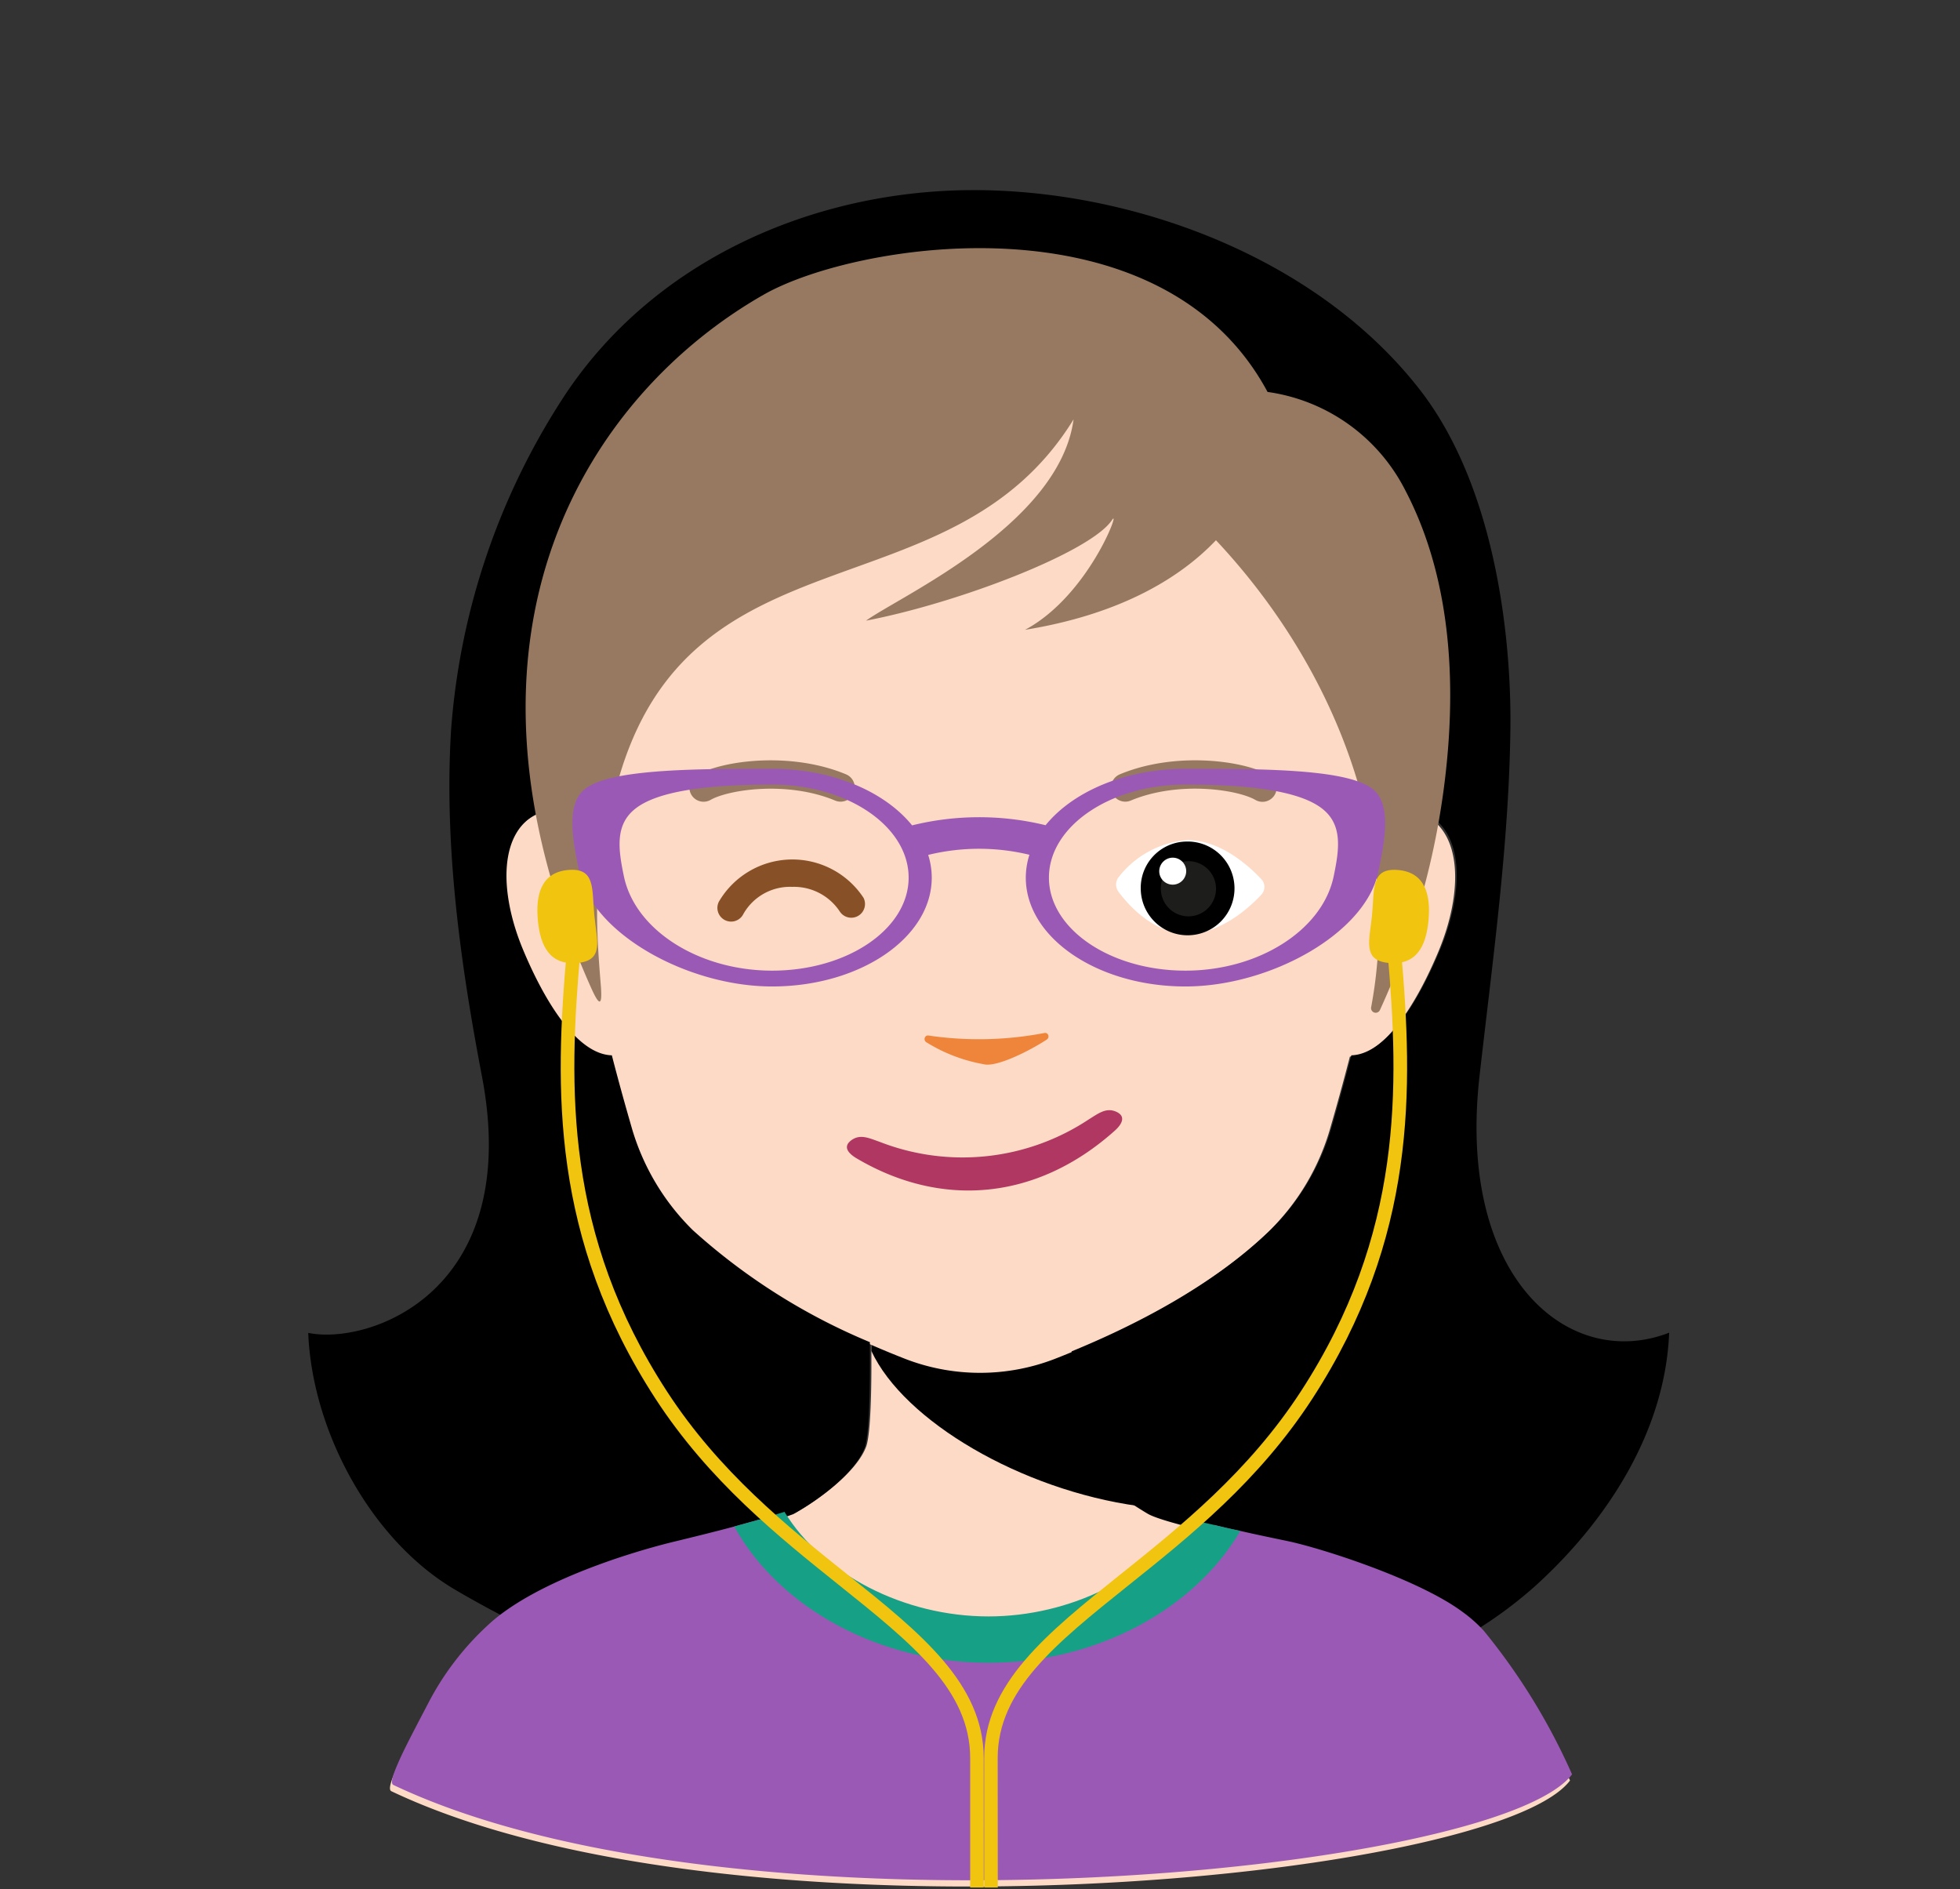 <svg version="1.1" xmlns="http://www.w3.org/2000/svg" xmlns:xlink="http://www.w3.org/1999/xlink" viewBox="0 0 142.841 137.643" data-server-rendered="true"><rect x="0" y="0" width="142.841" height="137.643" fill="#333333" stroke="none"/><title>Avatar</title> <g><path data-name="Neck" fill="#FDDAC5" d="M51.969,156.337c-.235-.111-.024-.746.342-1.59.474-1.092,1.324-2.683,2.368-4.67a20.584,20.584,0,0,1,4.25-5.439c3.219-2.981,9.759-5.1,13.36-5.99a70.528,70.528,0,0,0,9.08-2.58c1.85-1.021,4.52-3.021,5.2-4.831.369-.97.41-4.929.38-7.44v-2c2.23-.38,10.97-1.06,11.24-1.06.16,0,1.88.95,3.49,1.85-.06,2.68-.07,7.51.35,8.65.55,1.459,2.4,3.04,4.06,4.13.03,0,.81.51,1.15.7,1.12.619,6.14,1.729,9.9,2.5,2.44.509,9.49,2.759,12.7,5.119a10.013,10.013,0,0,1,1.61,1.43,45.323,45.323,0,0,1,6.42,10.443C132.369,162.814,76.869,168.167,51.969,156.337Z" transform="translate(-23.449 -25.821)"></path> <path data-name="Shadow" fill="hsl(22.5, 93.3%, 75%)" d="M106.406,135.556c-2.76-1.8-4.086-3.551-4.373-4.315-.426-1.139-.416-5.973-.35-8.655-1.611-.9-3.335-1.851-3.492-1.851-.275,0-9,1.309-11.232,1.68,0,.236-.007,1.766-.006,1.844C89.334,129.384,97.9,134.384,106.406,135.556Z" transform="translate(-23.449 -25.821)"></path> <path data-name="Top" fill="#FDDAC5" d="M127.068,85.11a4.379,4.379,0,0,0-2.159-.314c.324-10.527-1.184-37.286-30.039-36.14C66.013,47.51,64.507,74.269,64.832,84.8a4.391,4.391,0,0,0-2.162.314c-3,1.278-2.988,5.745-1.228,9.979,1.539,3.7,3.906,7.639,6.481,7.718.513,1.984,1.009,3.762,1.41,5.143a17.153,17.153,0,0,0,4.5,7.6c4.577,4.423,10.99,7.48,15.53,9.259a15.12,15.12,0,0,0,11.019,0c4.541-1.779,10.956-4.837,15.534-9.261a17.164,17.164,0,0,0,4.5-7.6c.4-1.381.9-3.159,1.41-5.143,2.573-.08,4.94-4.019,6.478-7.718C130.057,90.855,130.064,86.388,127.068,85.11Z" transform="translate(-23.449 -25.821)"></path></g><g><linearGradient id="_497665" x1="72.34" y1="94.276" x2="79.169" y2="94.276" gradientTransform="matrix(0.999, -0.039, 0.039, 0.999, 1.102, -0.852)" gradientUnits="userSpaceOnUse"><stop offset="0" stop-color="#497665"></stop> <stop offset="1" stop-color="hsl(157.3, 23.6%, 31.8%)"></stop></linearGradient> <g><path fill="#875026" d="M76.736,92.973a1,1,0,0,1-.9-1.444,6.205,6.205,0,0,1,10.546-.287,1,1,0,0,1-1.728,1,4,4,0,0,0-3.467-1.8,3.907,3.907,0,0,0-3.559,1.969A1,1,0,0,1,76.736,92.973Z" transform="translate(-23.449 -25.821)"></path> <path fill="#ffffff" d="M115.374,89.882a.827.827,0,0,1,0,1.13c-.907.969-2.976,2.848-5.384,2.848-2.437,0-4.269-2.045-5.03-3.062A.881.881,0,0,1,105,89.7a7,7,0,0,1,4.994-2.665C112.4,87.034,114.466,88.912,115.374,89.882Z" transform="translate(-23.449 -25.821)"></path> <path fill="url(#_497665)" d="M106.585,90.575a3.416,3.416,0,1,0,3.278-3.434A3.372,3.372,0,0,0,106.585,90.575Z" transform="translate(-23.449 -25.821)"></path> <path fill="#1d1d1b" d="M109.75,88.594a2.01,2.01,0,1,1-1.684,2.237A1.974,1.974,0,0,1,109.75,88.594Z" transform="translate(-23.449 -25.821)"></path> <path fill="#ffffff" d="M108.805,88.321a.983.983,0,1,1-.866,1.1A.992.992,0,0,1,108.805,88.321Z" transform="translate(-23.449 -25.821)"></path></g></g><g><path d="M104.832,106.844c-.75-.359-1.322.1-2.047.55a16.638,16.638,0,0,1-15.207,1.635c-.8-.282-1.461-.611-2.117-.1-.59.46-.193.936.426,1.3,6.209,3.664,13.143,3.044,18.807-2.023C105.229,107.726,105.506,107.168,104.832,106.844Z" transform="translate(-23.449 -25.821)" fill="#B03761"></path></g><g><g data-name="Hair__TypeA"><path data-name="Secondary" fill="hsl(26.7, 21.8%, 41.3%)" d="M56.576,141.63c1.2.709,2.41,1.367,3.619,2,3.459-2.405,8.842-4.121,11.985-4.9a70.258,70.258,0,0,0,9.08-2.58c1.851-1.021,4.52-3.021,5.2-4.83.348-.913.4-4.468.384-6.977h0V124.3c0-.144,0-.284,0-.42v-.263a44.966,44.966,0,0,1-12.9-8.157,17.143,17.143,0,0,1-4.494-7.6c-.4-1.381-.9-3.16-1.411-5.143-2.574-.08-4.941-4.019-6.48-7.719-1.76-4.234-1.768-8.7,1.228-9.978a4.4,4.4,0,0,1,2.161-.315c-.325-10.527,1.181-37.285,30.039-36.138,28.854-1.147,30.362,25.611,30.038,36.138a4.4,4.4,0,0,1,2.16.315c3,1.277,2.988,5.744,1.226,9.978-1.538,3.7-3.9,7.639-6.478,7.719-.514,1.983-1.01,3.762-1.41,5.143a17.173,17.173,0,0,1-4.5,7.6c-4.238,4.095-10.032,7.006-14.474,8.827-.005.515-.007,1.056-.005,1.6.007,1.275.037,2.571.111,3.6a7.933,7.933,0,0,0,.272,1.83c.287.764,1.613,2.518,4.373,4.315.264.165.629.395.834.511,1.119.62,6.139,1.729,9.9,2.5,2.442.51,9.491,2.76,12.7,5.12a11.189,11.189,0,0,1,1.118.941,31,31,0,0,0,4.5-3.336c5.213-4.728,9.455-11.24,9.742-18.441-7.268,2.824-15.49-3.942-13.82-18.7.949-8.39,2.142-16.834,2.25-25.283.082-6.588-1.071-17.644-6.624-24.758-7.515-9.628-20.846-14.513-32.481-14.513S70.9,44.767,64.326,55.058a51.32,51.32,0,0,0-8,23.9c-.523,8.432.661,16.989,2.246,25.283,3,15.708-8.208,19.614-12.66,18.7C46.2,130.14,50.516,138.054,56.576,141.63Z" transform="translate(-23.449 -25.821)"></path> <path data-name="Primary" fill="#977961" d="M125.862,61.544a13.322,13.322,0,0,0-10.036-7.164c-7.765-14.459-29.954-10.933-36.7-7.1C66.468,54.48,55.076,71.763,66.4,97.511c.506,1.15,1.008,2.17.832.063-.462-5.623-.484-8.506,1.215-14.694,5.223-19.019,24.315-12,33.241-26.5-1.033,7.666-12.647,12.879-15.125,14.666,6.771-1.3,16.389-5.006,17.927-7.334.674-1.019-1.668,5.494-6.335,8,6.6-1.07,11.092-3.56,13.911-6.527,8.636,9.2,13.615,21.764,11.308,34.037a.338.338,0,0,0,.639.2A56.452,56.452,0,0,0,129,80.1C129.47,73.759,128.806,67.163,125.862,61.544Z" transform="translate(-23.449 -25.821)"></path></g> <path d="M84.709,84.234a1.028,1.028,0,0,1-.4-.081c-3.463-1.446-7.742-.8-9.064-.054a1.035,1.035,0,1,1-1.022-1.8c1.908-1.083,6.883-1.726,10.884-.056a1.036,1.036,0,0,1-.4,1.992Z" transform="translate(-23.449 -25.821)" fill="#977961"></path> <path d="M105.459,84.234a1.036,1.036,0,0,1-.4-1.992c4-1.67,8.976-1.028,10.886.056a1.035,1.035,0,1,1-1.021,1.8c-1.323-.75-5.605-1.393-9.067.055A1.037,1.037,0,0,1,105.459,84.234Z" transform="translate(-23.449 -25.821)" fill="#977961"></path></g><g><path fill="#9b59b6" d="M123.611,83.418c-1.686-1.568-7.969-1.58-13.77-1.58-4.384,0-8.209,1.664-10.191,4.112a20.4,20.4,0,0,0-9.73.011c-1.981-2.455-5.809-4.123-10.2-4.123-5.8,0-12.084.012-13.769,1.58-1.248,1.162-.748,3.735-.283,5.948C66.609,93.84,73.552,97.7,79.72,97.7c6.414,0,11.633-3.559,11.633-7.93a5.5,5.5,0,0,0-.26-1.656,15.606,15.606,0,0,1,7.377-.01,5.564,5.564,0,0,0-.263,1.666c0,4.371,5.218,7.93,11.634,7.93,6.168,0,13.112-3.858,14.051-8.332C124.357,87.153,124.859,84.58,123.611,83.418ZM79.72,96.547c-5.336,0-9.978-2.949-10.8-6.861-.422-2.012-.653-3.775.832-4.941,1.5-1.182,4.765-1.756,9.968-1.756,5.485,0,9.948,3.039,9.948,6.779S85.205,96.547,79.72,96.547Zm40.922-6.861c-.822,3.912-5.465,6.861-10.8,6.861-5.484,0-9.949-3.041-9.949-6.779s4.465-6.779,9.949-6.779c5.2,0,8.463.574,9.967,1.756C121.3,85.911,121.064,87.674,120.642,89.686Z" transform="translate(-23.449 -25.821)"></path></g><g><path d="M138.017,155.11c-5.5,7.25-61,12.6-85.9.771-.239-.111-.029-.74.341-1.59.47-1.091,1.319-2.681,2.359-4.67a20.647,20.647,0,0,1,4.25-5.44c3.231-2.981,9.761-5.1,13.361-5.991,1.53-.37,3.11-.759,4.53-1.139l1.84-.51c3.08,5.31,9.769,8.75,16.689,8.75,6.75,0,13.281-3.271,16.46-8.351.611.151,1.25.3,1.891.431,1.17.27,2.35.51,3.439.739,2.451.511,9.491,2.761,12.7,5.12a10.107,10.107,0,0,1,1.62,1.431A45.652,45.652,0,0,1,138.017,155.11Z" transform="translate(-23.449 -25.821)" fill="#9b59b6"></path> <path d="M78.8,136.541l-1.84.51c3.3,5.969,10.63,9.929,18.529,9.929,7.75,0,14.96-3.809,18.351-9.609-.641-.131-1.28-.28-1.891-.431-.509-.109-1-.229-1.46-.349l-.449-.111c-2.89,4.26-8.62,7.121-14.551,7.121-6.179,0-12.109-3.081-14.87-7.621Z" transform="translate(-23.449 -25.821)" fill="#16a085"></path></g><g><path d="M66.758,92.468c.18,1.871.749,3.351-1.24,3.52S62.83,94.775,62.65,92.9s.236-3.523,2.221-3.69S66.581,90.6,66.758,92.468Z" transform="translate(-23.449 -25.821)" fill="#f1c40f"></path> <path d="M123.444,92.468c-.179,1.871-.749,3.351,1.24,3.52s2.69-1.213,2.869-3.085-.236-3.523-2.222-3.69S123.623,90.6,123.444,92.468Z" transform="translate(-23.449 -25.821)" fill="#f1c40f"></path> <path d="M95.144,163.351h-.991v-9.435c-.005-4.948-4.21-8.315-9.534-12.577-4.45-3.562-9.494-7.6-13.4-13.6-7.608-11.71-7.363-22.561-6.46-32.671l.987.087c-.887,9.938-1.13,20.6,6.305,32.043,3.815,5.871,8.792,9.855,13.184,13.371,5.313,4.252,9.9,7.926,9.905,13.35Z" transform="translate(-23.449 -25.821)" fill="#f1c40f"></path> <path d="M96.166,163.351h-.991v-9.435c0-5.426,4.591-9.1,9.9-13.352,4.393-3.515,9.37-7.5,13.185-13.37,7.429-11.436,7.188-22.1,6.306-32.043l.987-.087c.9,10.115,1.14,20.969-6.461,32.67-3.9,6.005-8.946,10.042-13.4,13.6-5.324,4.263-9.53,7.629-9.533,12.578Z" transform="translate(-23.449 -25.821)" fill="#f1c40f"></path></g><g><path fill="#ef843b" d="M99.744,101.563a.271.271,0,0,0,.1-.314.237.237,0,0,0-.268-.161,25.286,25.286,0,0,1-8.474.185.243.243,0,0,0-.26.173.272.272,0,0,0,.1.307,11.793,11.793,0,0,0,4.2,1.612C96.067,103.606,98.49,102.388,99.744,101.563Z" transform="translate(-23.449 -25.821)"></path></g></svg>